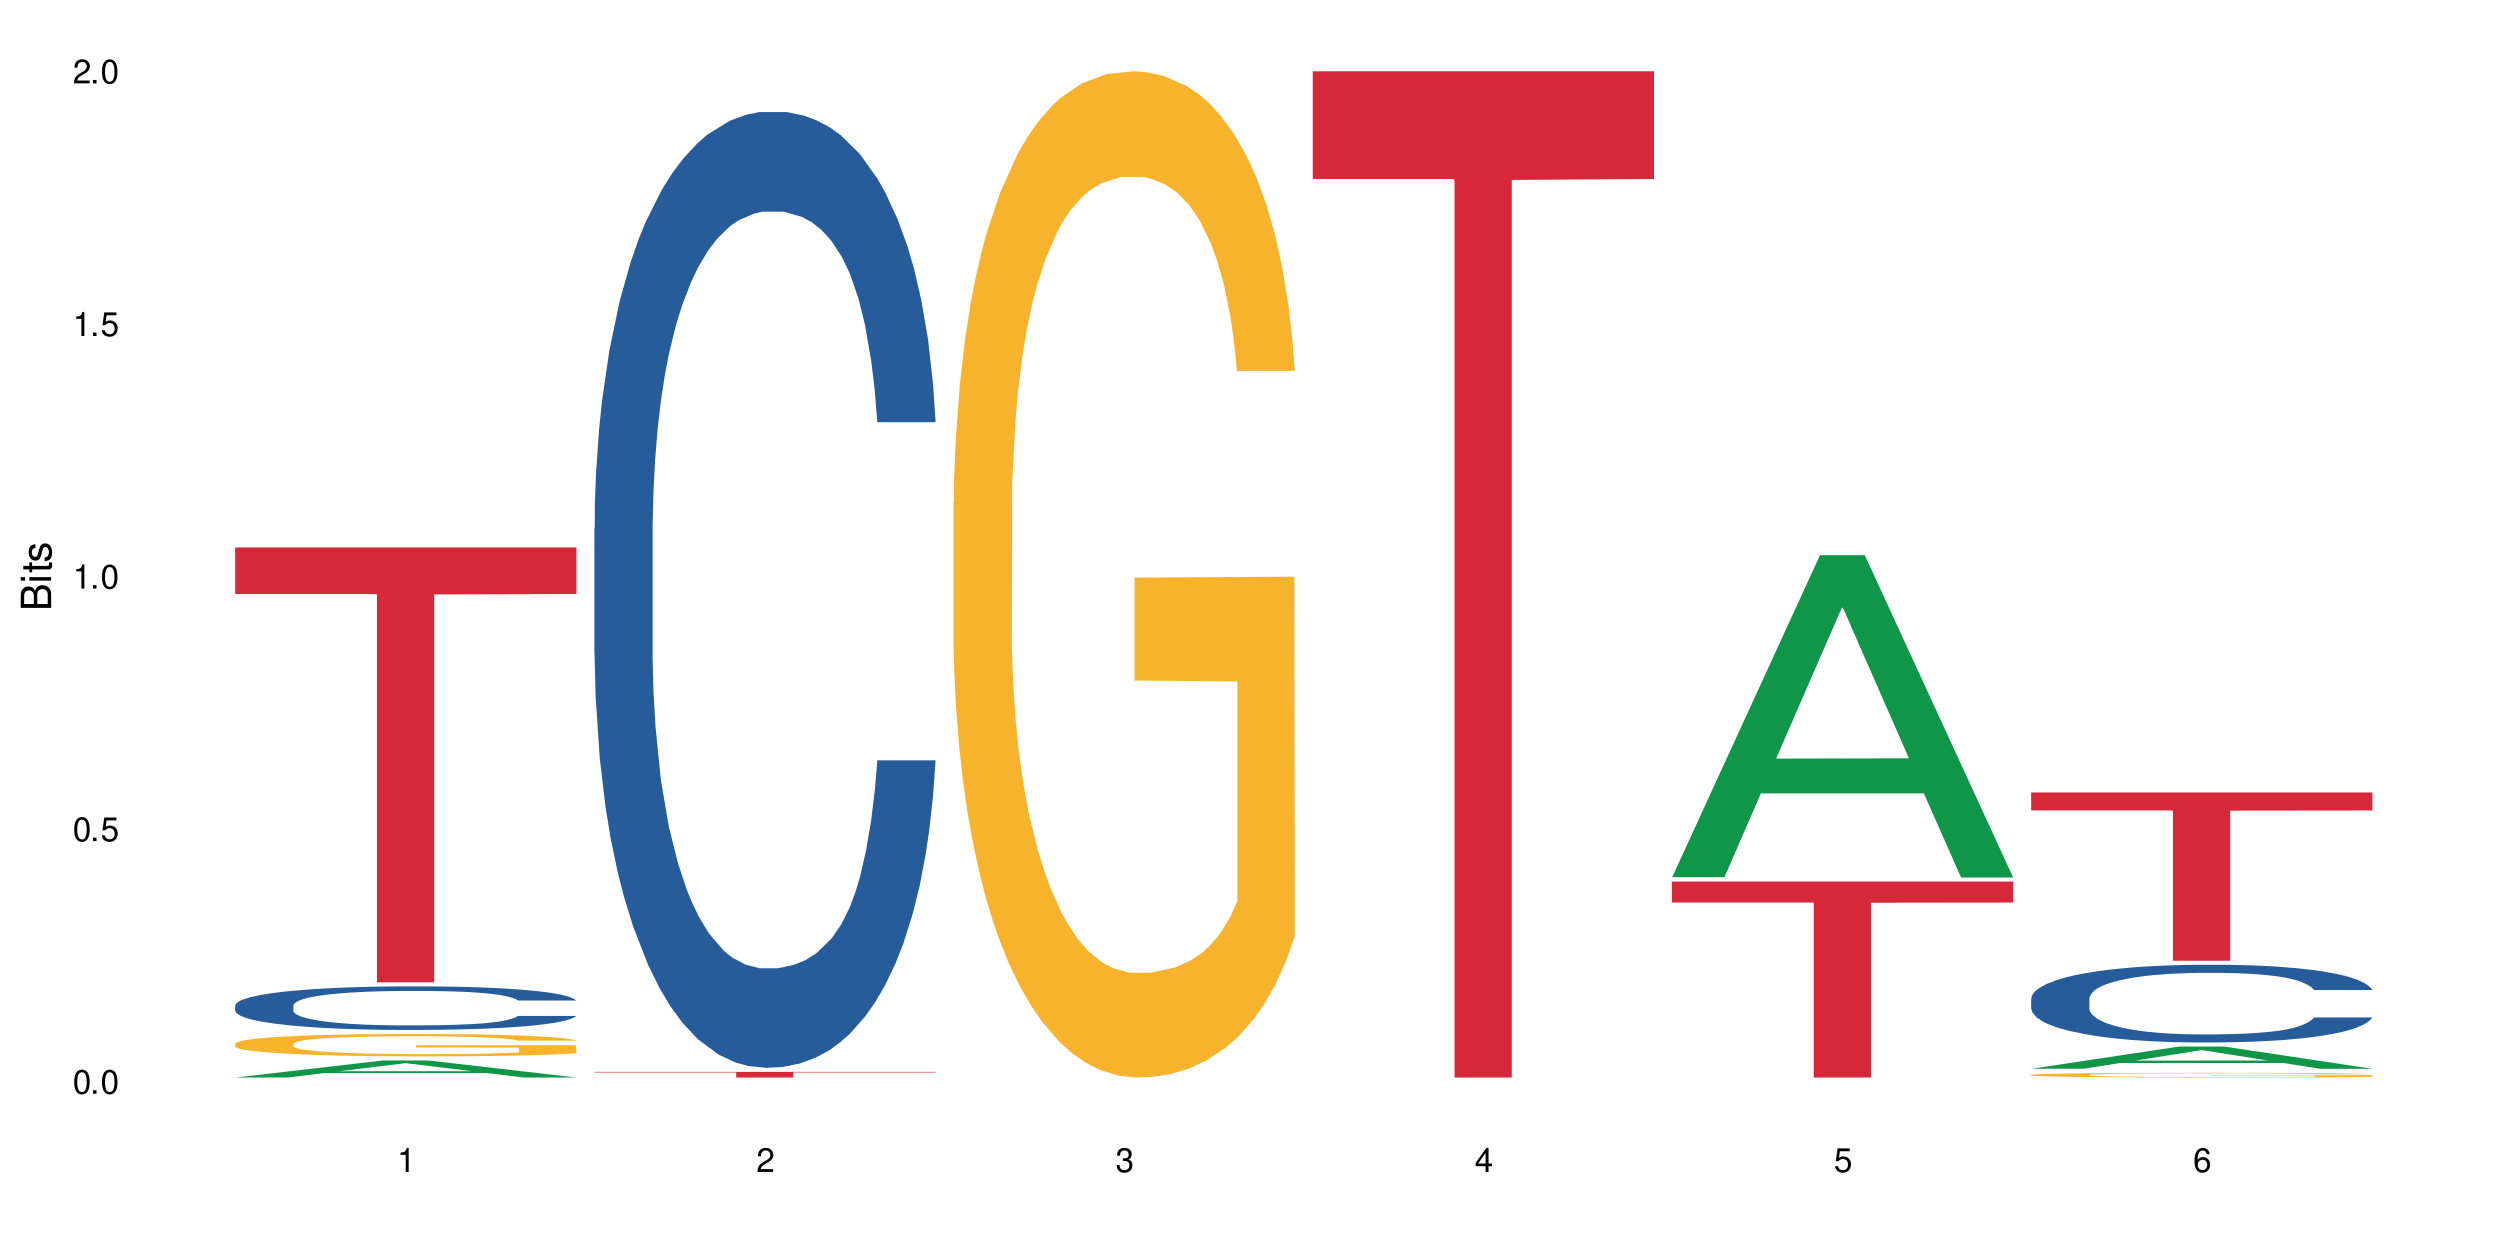 <?xml version="1.0" encoding="UTF-8"?>
<svg xmlns="http://www.w3.org/2000/svg" xmlns:xlink="http://www.w3.org/1999/xlink" width="720" height="360" viewBox="0 0 720 360">
<defs>
<g>
<g id="glyph-0-0">
</g>
<g id="glyph-0-1">
<path d="M 2.641 -6.938 C 2 -6.938 1.422 -6.656 1.078 -6.172 C 0.641 -5.562 0.406 -4.641 0.406 -3.359 C 0.406 -1.016 1.188 0.219 2.641 0.219 C 4.078 0.219 4.859 -1.016 4.859 -3.297 C 4.859 -4.641 4.656 -5.547 4.203 -6.172 C 3.844 -6.656 3.281 -6.938 2.641 -6.938 Z M 2.641 -6.188 C 3.547 -6.188 4 -5.25 4 -3.375 C 4 -1.406 3.562 -0.484 2.625 -0.484 C 1.734 -0.484 1.281 -1.438 1.281 -3.344 C 1.281 -5.25 1.734 -6.188 2.641 -6.188 Z M 2.641 -6.188 "/>
</g>
<g id="glyph-0-2">
<path d="M 1.828 -1 L 0.828 -1 L 0.828 0 L 1.828 0 Z M 1.828 -1 "/>
</g>
<g id="glyph-0-3">
<path d="M 4.562 -6.797 L 1.062 -6.797 L 0.547 -3.094 L 1.328 -3.094 C 1.719 -3.562 2.047 -3.734 2.578 -3.734 C 3.484 -3.734 4.062 -3.109 4.062 -2.094 C 4.062 -1.125 3.484 -0.531 2.578 -0.531 C 1.828 -0.531 1.375 -0.906 1.188 -1.672 L 0.328 -1.672 C 0.453 -1.109 0.547 -0.844 0.75 -0.594 C 1.125 -0.078 1.828 0.219 2.594 0.219 C 3.969 0.219 4.922 -0.781 4.922 -2.219 C 4.922 -3.562 4.031 -4.484 2.719 -4.484 C 2.25 -4.484 1.859 -4.359 1.469 -4.062 L 1.734 -5.969 L 4.562 -5.969 Z M 4.562 -6.797 "/>
</g>
<g id="glyph-0-4">
<path d="M 2.484 -4.938 L 2.484 0 L 3.328 0 L 3.328 -6.938 L 2.766 -6.938 C 2.469 -5.875 2.281 -5.734 0.984 -5.562 L 0.984 -4.938 Z M 2.484 -4.938 "/>
</g>
<g id="glyph-0-5">
<path d="M 4.859 -0.828 L 1.281 -0.828 C 1.359 -1.406 1.672 -1.781 2.5 -2.281 L 3.469 -2.828 C 4.406 -3.344 4.906 -4.062 4.906 -4.906 C 4.906 -5.484 4.672 -6.031 4.266 -6.406 C 3.859 -6.766 3.375 -6.938 2.719 -6.938 C 1.859 -6.938 1.219 -6.625 0.844 -6.031 C 0.609 -5.672 0.5 -5.234 0.484 -4.531 L 1.328 -4.531 C 1.359 -5.016 1.406 -5.281 1.531 -5.516 C 1.75 -5.938 2.188 -6.203 2.703 -6.203 C 3.469 -6.203 4.031 -5.641 4.031 -4.891 C 4.031 -4.344 3.719 -3.859 3.125 -3.516 L 2.234 -3 C 0.812 -2.172 0.406 -1.531 0.328 -0.016 L 4.859 -0.016 Z M 4.859 -0.828 "/>
</g>
<g id="glyph-0-6">
<path d="M 2.125 -3.188 L 2.578 -3.188 C 3.5 -3.188 3.984 -2.766 3.984 -1.922 C 3.984 -1.062 3.469 -0.531 2.594 -0.531 C 1.656 -0.531 1.203 -1 1.156 -2.016 L 0.312 -2.016 C 0.344 -1.453 0.438 -1.094 0.609 -0.781 C 0.953 -0.109 1.625 0.219 2.547 0.219 C 3.953 0.219 4.859 -0.625 4.859 -1.938 C 4.859 -2.828 4.516 -3.297 3.703 -3.594 C 4.344 -3.844 4.656 -4.328 4.656 -5.031 C 4.656 -6.219 3.875 -6.938 2.578 -6.938 C 1.203 -6.938 0.484 -6.172 0.453 -4.703 L 1.297 -4.703 C 1.312 -5.125 1.344 -5.359 1.453 -5.578 C 1.641 -5.969 2.062 -6.203 2.594 -6.203 C 3.344 -6.203 3.797 -5.75 3.797 -5 C 3.797 -4.516 3.609 -4.219 3.25 -4.047 C 3.016 -3.953 2.703 -3.922 2.125 -3.906 Z M 2.125 -3.188 "/>
</g>
<g id="glyph-0-7">
<path d="M 3.141 -1.672 L 3.141 0 L 3.984 0 L 3.984 -1.672 L 4.984 -1.672 L 4.984 -2.438 L 3.984 -2.438 L 3.984 -6.938 L 3.359 -6.938 L 0.266 -2.578 L 0.266 -1.672 Z M 3.141 -2.438 L 1 -2.438 L 3.141 -5.5 Z M 3.141 -2.438 "/>
</g>
<g id="glyph-0-8">
<path d="M 4.781 -5.125 C 4.609 -6.266 3.891 -6.938 2.844 -6.938 C 2.094 -6.938 1.422 -6.578 1.031 -5.953 C 0.594 -5.266 0.406 -4.422 0.406 -3.172 C 0.406 -2 0.578 -1.25 0.984 -0.641 C 1.359 -0.078 1.953 0.219 2.703 0.219 C 3.984 0.219 4.922 -0.75 4.922 -2.094 C 4.922 -3.375 4.062 -4.281 2.844 -4.281 C 2.172 -4.281 1.641 -4.031 1.281 -3.516 C 1.281 -5.234 1.828 -6.188 2.797 -6.188 C 3.391 -6.188 3.797 -5.797 3.938 -5.125 Z M 2.734 -3.531 C 3.547 -3.531 4.062 -2.953 4.062 -2.031 C 4.062 -1.156 3.484 -0.531 2.703 -0.531 C 1.922 -0.531 1.328 -1.188 1.328 -2.078 C 1.328 -2.938 1.906 -3.531 2.734 -3.531 Z M 2.734 -3.531 "/>
</g>
<g id="glyph-1-0">
</g>
<g id="glyph-1-1">
<path d="M 0 -0.953 L 0 -4.891 C 0 -5.719 -0.234 -6.344 -0.734 -6.797 C -1.188 -7.234 -1.812 -7.469 -2.5 -7.469 C -3.547 -7.469 -4.188 -7 -4.625 -5.875 C -4.984 -6.688 -5.625 -7.094 -6.531 -7.094 C -7.172 -7.094 -7.734 -6.859 -8.141 -6.391 C -8.562 -5.922 -8.75 -5.344 -8.75 -4.5 L -8.75 -0.953 Z M -4.984 -2.062 L -7.766 -2.062 L -7.766 -4.219 C -7.766 -4.844 -7.688 -5.203 -7.453 -5.5 C -7.219 -5.812 -6.859 -5.969 -6.375 -5.969 C -5.891 -5.969 -5.531 -5.812 -5.297 -5.5 C -5.062 -5.203 -4.984 -4.844 -4.984 -4.219 Z M -0.984 -2.062 L -4 -2.062 L -4 -4.781 C -4 -5.766 -3.438 -6.359 -2.484 -6.359 C -1.547 -6.359 -0.984 -5.766 -0.984 -4.781 Z M -0.984 -2.062 "/>
</g>
<g id="glyph-1-2">
<path d="M -6.281 -1.797 L -6.281 -0.797 L 0 -0.797 L 0 -1.797 Z M -8.75 -1.797 L -8.75 -0.797 L -7.484 -0.797 L -7.484 -1.797 Z M -8.75 -1.797 "/>
</g>
<g id="glyph-1-3">
<path d="M -6.281 -3.047 L -6.281 -2.016 L -8.016 -2.016 L -8.016 -1.016 L -6.281 -1.016 L -6.281 -0.172 L -5.469 -0.172 L -5.469 -1.016 L -0.719 -1.016 C -0.078 -1.016 0.281 -1.453 0.281 -2.234 C 0.281 -2.5 0.25 -2.719 0.188 -3.047 L -0.641 -3.047 C -0.609 -2.906 -0.594 -2.766 -0.594 -2.562 C -0.594 -2.141 -0.719 -2.016 -1.156 -2.016 L -5.469 -2.016 L -5.469 -3.047 Z M -6.281 -3.047 "/>
</g>
<g id="glyph-1-4">
<path d="M -4.531 -5.25 C -5.766 -5.25 -6.469 -4.422 -6.469 -2.969 C -6.469 -1.516 -5.719 -0.562 -4.547 -0.562 C -3.562 -0.562 -3.094 -1.062 -2.734 -2.562 L -2.516 -3.484 C -2.344 -4.188 -2.094 -4.469 -1.641 -4.469 C -1.047 -4.469 -0.641 -3.875 -0.641 -3 C -0.641 -2.453 -0.797 -2 -1.062 -1.75 C -1.25 -1.594 -1.422 -1.531 -1.875 -1.469 L -1.875 -0.406 C -0.422 -0.453 0.281 -1.266 0.281 -2.922 C 0.281 -4.5 -0.5 -5.516 -1.719 -5.516 C -2.656 -5.516 -3.172 -4.984 -3.469 -3.734 L -3.703 -2.766 C -3.891 -1.953 -4.156 -1.609 -4.594 -1.609 C -5.188 -1.609 -5.547 -2.125 -5.547 -2.938 C -5.547 -3.75 -5.203 -4.172 -4.531 -4.203 Z M -4.531 -5.25 "/>
</g>
</g>
</defs>
<rect x="-72" y="-36" width="864" height="432" fill="rgb(100%, 100%, 100%)" fill-opacity="1"/>
<path fill-rule="nonzero" fill="rgb(6.275%, 58.824%, 28.235%)" fill-opacity="1" d="M 67.73 310.328 L 67.836 310.324 L 110.359 305.406 L 123.273 305.406 L 166.008 310.332 L 150.992 310.332 L 140.281 309.047 L 93.352 309.047 L 82.852 310.328 L 67.73 310.328 L 97.863 308.516 L 135.977 308.508 L 116.973 306.211 L 116.766 306.203 L 116.555 306.219 L 97.758 308.508 L 97.863 308.516 Z M 67.73 310.328 "/>
<path fill-rule="nonzero" fill="rgb(14.51%, 36.078%, 60%)" fill-opacity="1" d="M 67.73 289.539 L 67.852 289.527 L 67.852 289.254 L 68.211 288.816 L 69.051 288.266 L 69.887 287.891 L 72.047 287.211 L 75.043 286.559 L 78.156 286.055 L 80.434 285.758 L 82.473 285.527 L 87.145 285.102 L 90.145 284.887 L 93.379 284.691 L 97.332 284.496 L 100.211 284.379 L 106.684 284.195 L 111.477 284.117 L 115.191 284.082 L 123.223 284.082 L 128.016 284.129 L 131.492 284.188 L 135.324 284.277 L 138.562 284.379 L 144.195 284.633 L 149.227 284.953 L 151.504 285.137 L 155.102 285.492 L 157.855 285.836 L 159.773 286.133 L 161.934 286.559 L 163.848 287.074 L 165.289 287.66 L 166.008 288.152 L 149.227 288.152 L 148.391 287.695 L 147.43 287.34 L 145.633 286.867 L 143.836 286.535 L 141.316 286.203 L 139.039 285.984 L 135.926 285.77 L 133.168 285.629 L 130.293 285.527 L 127.535 285.457 L 122.262 285.391 L 116.148 285.391 L 113.871 285.414 L 109.199 285.504 L 106.684 285.586 L 103.086 285.746 L 100.57 285.895 L 97.574 286.125 L 95.535 286.316 L 93.02 286.617 L 91.223 286.879 L 89.184 287.258 L 87.984 287.547 L 86.906 287.867 L 85.949 288.246 L 85.23 288.645 L 84.75 289.07 L 84.508 289.484 L 84.508 291.258 L 84.75 291.672 L 85.348 292.152 L 86.906 292.852 L 89.184 293.461 L 91.82 293.941 L 94.336 294.285 L 95.777 294.445 L 97.691 294.629 L 100.688 294.859 L 105.004 295.09 L 107.52 295.18 L 111.355 295.273 L 115.312 295.32 L 120.586 295.32 L 125.258 295.273 L 128.375 295.215 L 131.609 295.125 L 136.043 294.93 L 138.801 294.746 L 141.199 294.527 L 142.996 294.309 L 144.195 294.125 L 145.992 293.77 L 147.43 293.379 L 148.508 292.98 L 149.227 292.59 L 166.008 292.59 L 165.289 293.047 L 164.207 293.496 L 163.129 293.828 L 161.453 294.23 L 159.535 294.586 L 156.777 294.984 L 154.5 295.25 L 151.504 295.535 L 148.75 295.754 L 145.754 295.949 L 141.316 296.18 L 138.441 296.293 L 135.324 296.395 L 131.609 296.488 L 126.938 296.566 L 121.902 296.613 L 117.227 296.625 L 112.195 296.602 L 108.48 296.559 L 103.566 296.453 L 97.453 296.246 L 93.02 296.031 L 89.543 295.812 L 86.547 295.582 L 83.191 295.273 L 78.875 294.77 L 76.238 294.379 L 74.441 294.059 L 72.406 293.609 L 70.969 293.207 L 69.289 292.566 L 68.09 291.754 L 67.73 291.121 Z M 67.73 289.539 "/>
<path fill-rule="nonzero" fill="rgb(96.863%, 70.196%, 16.863%)" fill-opacity="1" d="M 67.73 300.551 L 67.852 300.547 L 67.852 300.43 L 68.332 300.164 L 69.527 299.797 L 71.086 299.496 L 72.766 299.262 L 73.844 299.137 L 75.641 298.961 L 77.199 298.832 L 81.152 298.566 L 86.188 298.32 L 88.945 298.215 L 92.059 298.113 L 96.496 298 L 98.531 297.961 L 104.766 297.867 L 111.836 297.809 L 119.625 297.789 L 123.223 297.797 L 128.133 297.82 L 134.848 297.883 L 138.68 297.941 L 141.676 298 L 144.793 298.078 L 148.629 298.195 L 152.223 298.336 L 155.102 298.48 L 157.977 298.656 L 160.375 298.844 L 162.41 299.051 L 164.207 299.297 L 165.289 299.504 L 166.008 299.711 L 149.348 299.711 L 148.391 299.504 L 147.309 299.344 L 145.512 299.148 L 143.715 299.008 L 141.918 298.898 L 138.562 298.742 L 135.684 298.648 L 132.09 298.566 L 128.613 298.516 L 124.66 298.48 L 122.262 298.469 L 115.91 298.469 L 110.156 298.508 L 106.801 298.555 L 104.406 298.602 L 101.047 298.691 L 99.012 298.762 L 97.812 298.809 L 94.219 298.992 L 91.82 299.156 L 90.504 299.27 L 88.824 299.445 L 87.625 299.605 L 86.309 299.84 L 85.59 300.016 L 84.629 300.418 L 84.508 301.477 L 84.871 301.703 L 85.59 301.941 L 86.547 302.156 L 87.984 302.379 L 89.422 302.551 L 91.941 302.781 L 94.098 302.934 L 95.777 303.031 L 99.012 303.191 L 100.328 303.246 L 103.445 303.352 L 106.684 303.434 L 110.637 303.504 L 113.633 303.539 L 118.426 303.57 L 124.539 303.57 L 131.73 303.535 L 136.285 303.488 L 139.398 303.438 L 141.438 303.398 L 143.953 303.332 L 145.754 303.273 L 147.43 303.211 L 149.469 303.109 L 149.469 301.703 L 119.863 301.695 L 119.863 301.035 L 165.887 301.031 L 166.008 303.332 L 163.488 303.492 L 160.375 303.645 L 157.379 303.762 L 154.262 303.863 L 149.828 303.977 L 146.23 304.047 L 140.719 304.129 L 135.684 304.18 L 130.41 304.219 L 125.738 304.234 L 120.223 304.242 L 115.312 304.23 L 110.039 304.191 L 105.844 304.145 L 102.008 304.086 L 98.172 304.012 L 93.379 303.887 L 90.262 303.785 L 87.027 303.664 L 83.789 303.516 L 80.914 303.355 L 78.996 303.234 L 77.078 303.09 L 75.043 302.914 L 73.125 302.715 L 71.688 302.531 L 70.367 302.324 L 69.41 302.133 L 68.449 301.867 L 67.969 301.652 L 67.73 301.473 Z M 67.73 300.551 "/>
<path fill-rule="nonzero" fill="rgb(83.922%, 15.686%, 22.353%)" fill-opacity="1" d="M 67.73 157.676 L 166.008 157.676 L 166.008 171.082 L 125.047 171.199 L 125.047 282.918 L 108.57 282.918 L 108.57 171.316 L 108.332 171.082 L 67.73 171.082 Z M 67.73 157.676 "/>
<path fill-rule="nonzero" fill="rgb(14.51%, 36.078%, 60%)" fill-opacity="1" d="M 171.18 152.047 L 171.297 151.793 L 171.297 145.754 L 171.66 136.195 L 172.496 124.117 L 173.336 115.812 L 175.492 100.969 L 178.488 86.629 L 181.605 75.559 L 183.883 69.016 L 185.922 63.984 L 190.594 54.672 L 193.59 49.895 L 196.828 45.617 L 200.781 41.34 L 203.656 38.82 L 210.129 34.797 L 214.922 33.035 L 218.641 32.281 L 226.668 32.281 L 231.461 33.285 L 234.938 34.543 L 238.773 36.559 L 242.008 38.82 L 247.641 44.359 L 252.676 51.402 L 254.953 55.43 L 258.547 63.227 L 261.305 70.777 L 263.223 77.316 L 265.379 86.629 L 267.297 97.949 L 268.734 110.781 L 269.453 121.602 L 252.676 121.602 L 251.836 111.535 L 250.879 103.738 L 249.082 93.422 L 247.281 86.125 L 244.766 78.828 L 242.488 74.047 L 239.371 69.266 L 236.617 66.246 L 233.738 63.984 L 230.984 62.473 L 225.711 60.965 L 219.598 60.965 L 217.32 61.469 L 212.645 63.48 L 210.129 65.242 L 206.535 68.762 L 204.016 72.035 L 201.02 77.066 L 198.984 81.344 L 196.469 87.887 L 194.668 93.672 L 192.633 101.977 L 191.434 108.266 L 190.355 115.312 L 189.395 123.613 L 188.676 132.422 L 188.199 141.73 L 187.957 150.789 L 187.957 189.789 L 188.199 198.844 L 188.797 209.414 L 190.355 224.762 L 192.633 238.098 L 195.27 248.664 L 197.785 256.211 L 199.223 259.734 L 201.141 263.762 L 204.137 268.793 L 208.453 273.824 L 210.969 275.836 L 214.805 277.852 L 218.758 278.855 L 224.031 278.855 L 228.707 277.852 L 231.82 276.594 L 235.059 274.578 L 239.492 270.301 L 242.25 266.277 L 244.645 261.496 L 246.445 256.715 L 247.641 252.691 L 249.441 244.891 L 250.879 236.336 L 251.957 227.527 L 252.676 218.973 L 269.453 218.973 L 268.734 229.039 L 267.656 238.852 L 266.578 246.148 L 264.898 254.953 L 262.984 262.754 L 260.227 271.559 L 257.949 277.348 L 254.953 283.637 L 252.195 288.418 L 249.199 292.695 L 244.766 297.727 L 241.891 300.242 L 238.773 302.508 L 235.059 304.52 L 230.383 306.281 L 225.352 307.289 L 220.676 307.539 L 215.645 307.035 L 211.926 306.031 L 207.012 303.766 L 200.902 299.238 L 196.469 294.457 L 192.992 289.676 L 189.996 284.645 L 186.641 277.852 L 182.324 266.781 L 179.688 258.227 L 177.891 251.18 L 175.852 241.367 L 174.414 232.562 L 172.738 218.473 L 171.539 200.605 L 171.18 186.77 Z M 171.18 152.047 "/>
<path fill-rule="nonzero" fill="rgb(83.922%, 15.686%, 22.353%)" fill-opacity="1" d="M 171.18 308.703 L 269.453 308.703 L 269.453 308.879 L 228.496 308.879 L 228.496 310.332 L 212.02 310.332 L 212.02 308.883 L 211.777 308.879 L 171.18 308.879 Z M 171.18 308.703 "/>
<path fill-rule="nonzero" fill="rgb(96.863%, 70.196%, 16.863%)" fill-opacity="1" d="M 274.629 144.652 L 274.746 144.387 L 274.746 139.094 L 275.227 127.184 L 276.426 110.777 L 277.984 97.277 L 279.66 86.691 L 280.738 81.133 L 282.535 73.195 L 284.094 67.371 L 288.051 55.461 L 293.082 44.348 L 295.84 39.582 L 298.957 35.082 L 303.391 30.055 L 305.43 28.203 L 311.66 23.965 L 318.73 21.32 L 326.52 20.527 L 330.117 20.789 L 335.031 21.848 L 341.742 24.762 L 345.578 27.406 L 348.574 30.055 L 351.688 33.496 L 355.523 38.789 L 359.121 45.141 L 361.996 51.492 L 364.871 59.43 L 367.27 67.902 L 369.309 77.164 L 371.105 88.281 L 372.184 97.543 L 372.902 106.805 L 356.242 106.805 L 355.285 97.543 L 354.207 90.398 L 352.41 81.664 L 350.609 75.312 L 348.812 70.281 L 345.457 63.402 L 342.582 59.168 L 338.984 55.461 L 335.512 53.078 L 331.555 51.492 L 329.156 50.961 L 322.805 50.961 L 317.055 52.816 L 313.699 54.934 L 311.301 57.051 L 307.945 61.02 L 305.906 64.195 L 304.707 66.312 L 301.113 74.516 L 298.715 81.93 L 297.398 86.957 L 295.719 94.898 L 294.523 102.043 L 293.203 112.629 L 292.484 120.57 L 291.527 138.566 L 291.406 186.207 L 291.766 196.262 L 292.484 207.113 L 293.441 216.641 L 294.883 226.699 L 296.32 234.375 L 298.836 244.695 L 300.992 251.578 L 302.672 256.078 L 305.906 263.223 L 307.227 265.605 L 310.34 270.367 L 313.578 274.074 L 317.531 277.25 L 320.527 278.836 L 325.324 280.16 L 331.434 280.16 L 338.625 278.574 L 343.18 276.457 L 346.297 274.34 L 348.332 272.484 L 350.852 269.574 L 352.648 266.926 L 354.324 264.016 L 356.363 259.516 L 356.363 196.262 L 326.762 195.996 L 326.762 166.355 L 372.781 166.09 L 372.902 269.574 L 370.387 276.719 L 367.27 283.602 L 364.273 288.895 L 361.156 293.395 L 356.723 298.422 L 353.129 301.598 L 347.613 305.305 L 342.582 307.688 L 337.309 309.273 L 332.633 310.066 L 327.121 310.332 L 322.207 309.805 L 316.934 308.215 L 312.738 306.098 L 308.902 303.453 L 305.07 300.012 L 300.273 294.453 L 297.16 289.953 L 293.922 284.395 L 290.688 277.777 L 287.809 270.633 L 285.895 265.074 L 283.977 258.723 L 281.938 250.781 L 280.02 241.785 L 278.582 233.578 L 277.262 224.316 L 276.305 215.582 L 275.348 203.672 L 274.867 194.145 L 274.629 185.941 Z M 274.629 144.652 "/>
<path fill-rule="nonzero" fill="rgb(83.922%, 15.686%, 22.353%)" fill-opacity="1" d="M 378.074 20.527 L 476.352 20.527 L 476.352 51.547 L 435.391 51.82 L 435.391 310.332 L 418.914 310.332 L 418.914 52.094 L 418.676 51.547 L 378.074 51.547 Z M 378.074 20.527 "/>
<path fill-rule="nonzero" fill="rgb(6.275%, 58.824%, 28.235%)" fill-opacity="1" d="M 481.523 252.641 L 481.629 252.555 L 524.152 159.906 L 537.066 159.906 L 579.797 252.727 L 564.785 252.727 L 554.074 228.5 L 507.141 228.5 L 496.641 252.641 L 481.523 252.641 L 511.656 218.477 L 549.77 218.391 L 530.766 175.07 L 530.555 174.984 L 530.348 175.246 L 511.551 218.391 L 511.656 218.477 Z M 481.523 252.641 "/>
<path fill-rule="nonzero" fill="rgb(83.922%, 15.686%, 22.353%)" fill-opacity="1" d="M 481.523 253.891 L 579.797 253.891 L 579.797 259.934 L 538.84 259.988 L 538.84 310.332 L 522.363 310.332 L 522.363 260.039 L 522.121 259.934 L 481.523 259.934 Z M 481.523 253.891 "/>
<path fill-rule="nonzero" fill="rgb(6.275%, 58.824%, 28.235%)" fill-opacity="1" d="M 584.973 307.805 L 585.074 307.797 L 627.598 301.402 L 640.512 301.402 L 683.246 307.809 L 668.23 307.809 L 657.523 306.137 L 610.59 306.137 L 600.09 307.805 L 584.973 307.805 L 615.105 305.445 L 653.219 305.441 L 634.215 302.449 L 634.004 302.445 L 633.793 302.461 L 615 305.441 L 615.105 305.445 Z M 584.973 307.805 "/>
<path fill-rule="nonzero" fill="rgb(14.51%, 36.078%, 60%)" fill-opacity="1" d="M 584.973 287.594 L 585.09 287.574 L 585.09 287.082 L 585.449 286.305 L 586.289 285.324 L 587.129 284.648 L 589.285 283.441 L 592.281 282.273 L 595.398 281.375 L 597.676 280.84 L 599.711 280.434 L 604.387 279.676 L 607.383 279.285 L 610.617 278.938 L 614.574 278.59 L 617.449 278.387 L 623.922 278.059 L 628.715 277.914 L 632.43 277.855 L 640.461 277.855 L 645.254 277.938 L 648.73 278.039 L 652.566 278.203 L 655.801 278.387 L 661.434 278.836 L 666.469 279.41 L 668.746 279.738 L 672.34 280.371 L 675.098 280.984 L 677.016 281.516 L 679.172 282.273 L 681.09 283.195 L 682.527 284.238 L 683.246 285.117 L 666.469 285.117 L 665.629 284.301 L 664.672 283.664 L 662.871 282.828 L 661.074 282.234 L 658.559 281.641 L 656.281 281.25 L 653.164 280.863 L 650.406 280.617 L 647.531 280.434 L 644.773 280.309 L 639.504 280.188 L 633.391 280.188 L 631.113 280.227 L 626.438 280.391 L 623.922 280.535 L 620.328 280.82 L 617.809 281.086 L 614.812 281.496 L 612.777 281.844 L 610.258 282.375 L 608.461 282.848 L 606.426 283.523 L 605.227 284.035 L 604.148 284.605 L 603.188 285.281 L 602.469 286 L 601.988 286.754 L 601.75 287.492 L 601.75 290.664 L 601.988 291.398 L 602.59 292.258 L 604.148 293.508 L 606.426 294.594 L 609.059 295.453 L 611.578 296.066 L 613.016 296.352 L 614.934 296.68 L 617.93 297.09 L 622.242 297.496 L 624.762 297.66 L 628.598 297.824 L 632.551 297.906 L 637.824 297.906 L 642.5 297.824 L 645.613 297.723 L 648.852 297.559 L 653.285 297.211 L 656.043 296.883 L 658.438 296.496 L 660.234 296.105 L 661.434 295.777 L 663.23 295.145 L 664.672 294.449 L 665.75 293.734 L 666.469 293.039 L 683.246 293.039 L 682.527 293.855 L 681.449 294.652 L 680.371 295.246 L 678.691 295.965 L 676.773 296.598 L 674.02 297.312 L 671.742 297.785 L 668.746 298.297 L 665.988 298.684 L 662.992 299.031 L 658.559 299.441 L 655.68 299.645 L 652.566 299.832 L 648.852 299.996 L 644.176 300.137 L 639.141 300.219 L 634.469 300.238 L 629.434 300.199 L 625.719 300.117 L 620.805 299.934 L 614.695 299.566 L 610.258 299.176 L 606.785 298.785 L 603.789 298.379 L 600.43 297.824 L 596.117 296.926 L 593.48 296.23 L 591.684 295.656 L 589.645 294.859 L 588.207 294.141 L 586.527 292.996 L 585.332 291.543 L 584.973 290.418 Z M 584.973 287.594 "/>
<path fill-rule="nonzero" fill="rgb(96.863%, 70.196%, 16.863%)" fill-opacity="1" d="M 584.973 309.555 L 585.09 309.555 L 585.09 309.527 L 585.57 309.473 L 586.77 309.395 L 588.328 309.332 L 590.004 309.285 L 591.082 309.258 L 592.883 309.219 L 594.438 309.191 L 598.395 309.137 L 603.426 309.086 L 606.184 309.062 L 609.301 309.043 L 613.734 309.02 L 615.773 309.008 L 622.004 308.988 L 629.074 308.977 L 636.867 308.973 L 640.461 308.973 L 645.375 308.98 L 652.086 308.992 L 655.922 309.004 L 658.918 309.02 L 662.035 309.035 L 665.867 309.059 L 669.465 309.09 L 672.34 309.117 L 675.215 309.156 L 677.613 309.195 L 679.652 309.238 L 681.449 309.289 L 682.527 309.336 L 683.246 309.379 L 666.586 309.379 L 665.629 309.336 L 664.551 309.301 L 662.754 309.262 L 660.953 309.23 L 659.156 309.207 L 655.801 309.176 L 652.926 309.156 L 649.328 309.137 L 645.855 309.125 L 641.898 309.117 L 633.148 309.117 L 627.398 309.125 L 624.043 309.133 L 621.645 309.145 L 618.289 309.164 L 616.25 309.18 L 615.055 309.188 L 611.457 309.227 L 609.059 309.262 L 607.742 309.285 L 606.062 309.32 L 604.867 309.355 L 603.547 309.406 L 602.828 309.441 L 601.871 309.527 L 601.75 309.75 L 602.109 309.797 L 602.828 309.848 L 603.789 309.895 L 605.227 309.941 L 606.664 309.977 L 609.18 310.023 L 611.336 310.059 L 613.016 310.078 L 616.25 310.113 L 617.57 310.121 L 620.688 310.145 L 623.922 310.164 L 627.875 310.176 L 630.871 310.184 L 635.668 310.191 L 641.777 310.191 L 648.969 310.184 L 653.523 310.172 L 656.641 310.164 L 658.676 310.156 L 661.195 310.141 L 662.992 310.129 L 664.672 310.113 L 666.707 310.094 L 666.707 309.797 L 637.105 309.797 L 637.105 309.656 L 683.125 309.656 L 683.246 310.141 L 680.73 310.176 L 677.613 310.207 L 674.617 310.23 L 671.5 310.254 L 667.066 310.277 L 663.473 310.293 L 657.957 310.309 L 652.926 310.32 L 647.652 310.328 L 642.977 310.332 L 637.465 310.332 L 632.551 310.328 L 627.277 310.324 L 623.082 310.312 L 619.246 310.301 L 615.414 310.285 L 610.617 310.258 L 607.504 310.238 L 604.266 310.211 L 601.031 310.18 L 598.156 310.145 L 596.238 310.121 L 594.32 310.09 L 592.281 310.055 L 590.363 310.012 L 588.926 309.973 L 587.609 309.93 L 586.648 309.887 L 585.691 309.832 L 585.211 309.789 L 584.973 309.75 Z M 584.973 309.555 "/>
<path fill-rule="nonzero" fill="rgb(83.922%, 15.686%, 22.353%)" fill-opacity="1" d="M 584.973 228.23 L 683.246 228.23 L 683.246 233.418 L 642.289 233.465 L 642.289 276.691 L 625.809 276.691 L 625.809 233.512 L 625.57 233.418 L 584.973 233.418 Z M 584.973 228.23 "/>
<g fill="rgb(0%, 0%, 0%)" fill-opacity="1">
<use xlink:href="#glyph-0-1" x="20.965" y="314.993"/>
<use xlink:href="#glyph-0-2" x="25.965" y="314.993"/>
<use xlink:href="#glyph-0-1" x="28.965" y="314.993"/>
</g>
<g fill="rgb(0%, 0%, 0%)" fill-opacity="1">
<use xlink:href="#glyph-0-1" x="20.965" y="242.251"/>
<use xlink:href="#glyph-0-2" x="25.965" y="242.251"/>
<use xlink:href="#glyph-0-3" x="28.965" y="242.251"/>
</g>
<g fill="rgb(0%, 0%, 0%)" fill-opacity="1">
<use xlink:href="#glyph-0-4" x="20.965" y="169.509"/>
<use xlink:href="#glyph-0-2" x="25.965" y="169.509"/>
<use xlink:href="#glyph-0-1" x="28.965" y="169.509"/>
</g>
<g fill="rgb(0%, 0%, 0%)" fill-opacity="1">
<use xlink:href="#glyph-0-4" x="20.965" y="96.767"/>
<use xlink:href="#glyph-0-2" x="25.965" y="96.767"/>
<use xlink:href="#glyph-0-3" x="28.965" y="96.767"/>
</g>
<g fill="rgb(0%, 0%, 0%)" fill-opacity="1">
<use xlink:href="#glyph-0-5" x="20.965" y="24.024"/>
<use xlink:href="#glyph-0-2" x="25.965" y="24.024"/>
<use xlink:href="#glyph-0-1" x="28.965" y="24.024"/>
</g>
<g fill="rgb(0%, 0%, 0%)" fill-opacity="1">
<use xlink:href="#glyph-0-4" x="114.367" y="337.532"/>
</g>
<g fill="rgb(0%, 0%, 0%)" fill-opacity="1">
<use xlink:href="#glyph-0-5" x="217.816" y="337.532"/>
</g>
<g fill="rgb(0%, 0%, 0%)" fill-opacity="1">
<use xlink:href="#glyph-0-6" x="321.266" y="337.532"/>
</g>
<g fill="rgb(0%, 0%, 0%)" fill-opacity="1">
<use xlink:href="#glyph-0-7" x="424.711" y="337.532"/>
</g>
<g fill="rgb(0%, 0%, 0%)" fill-opacity="1">
<use xlink:href="#glyph-0-3" x="528.16" y="337.532"/>
</g>
<g fill="rgb(0%, 0%, 0%)" fill-opacity="1">
<use xlink:href="#glyph-0-8" x="631.609" y="337.532"/>
</g>
<g fill="rgb(0%, 0%, 0%)" fill-opacity="1">
<use xlink:href="#glyph-1-1" x="14.725" y="176.012"/>
<use xlink:href="#glyph-1-2" x="14.725" y="168.012"/>
<use xlink:href="#glyph-1-3" x="14.725" y="165.012"/>
<use xlink:href="#glyph-1-4" x="14.725" y="162.012"/>
</g>
</svg>
